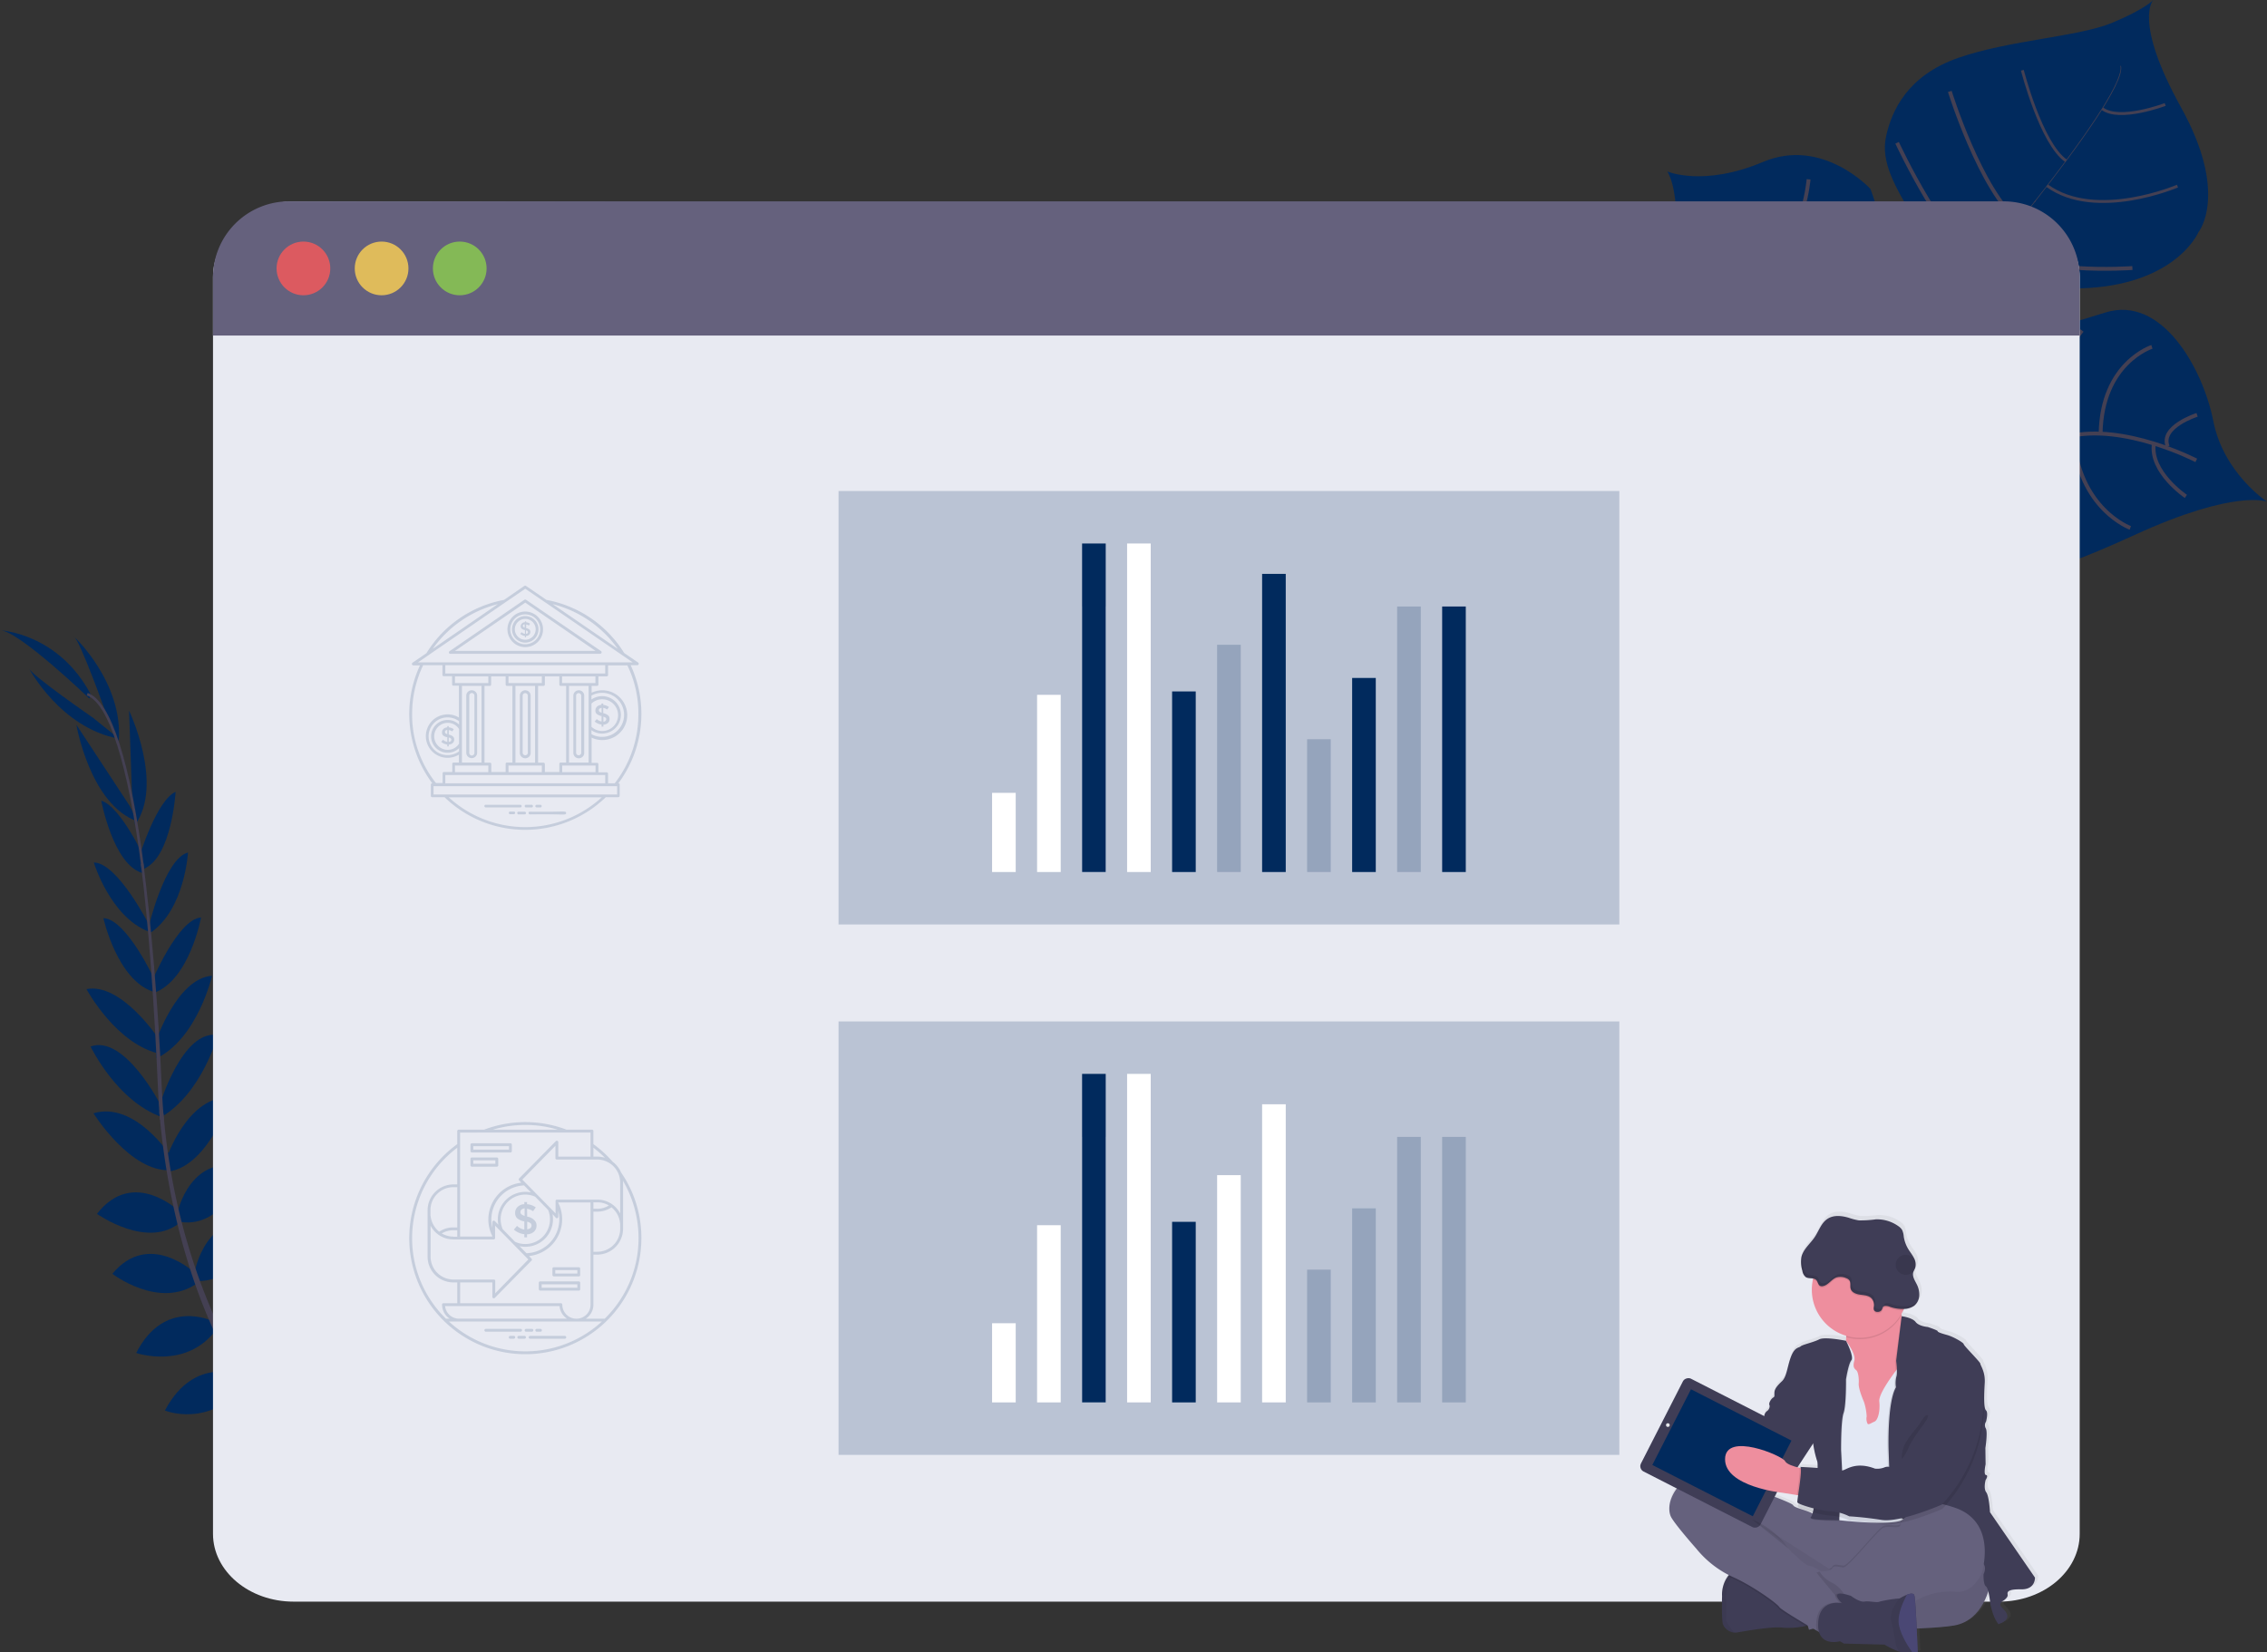 <svg xmlns="http://www.w3.org/2000/svg" xmlns:xlink="http://www.w3.org/1999/xlink" width="587.791" height="428.449" viewBox="0 0 587.791 428.449"><rect x="0" y="0" width="587.791" height="428.449" fill="#333333" stroke="none"/><defs><style>.a,.s{fill:#012a5d;}.b{fill:#444053;}.c,.d{fill:none;stroke:#444053;stroke-miterlimit:10;}.d{stroke-width:0.75px;}.e{fill:#e8eaf2;}.f{fill:#65617d;}.g{fill:#fa5959;}.g,.h,.i{opacity:0.8;}.g,.h,.i,.k,.m,.s,.v{isolation:isolate;}.h{fill:#fed253;}.i{fill:#8ccf4d;}.j{fill:url(#a);}.k{opacity:0.05;}.l{fill:#3f3d56;}.m,.r{opacity:0.1;}.n{fill:#ee8e9e;}.o{fill:#e3e8f4;}.p{fill:#e6e8ec;}.q{fill:#565387;}.s{opacity:0.2;}.t{fill:#fff;}.u{fill:#dfe3ef;}.v,.w{opacity:0.15;}</style><linearGradient id="a" x1="0.808" y1="-2.991" x2="0.808" y2="-1.991" gradientUnits="objectBoundingBox"><stop offset="0" stop-color="gray" stop-opacity="0.251"/><stop offset="0.54" stop-color="gray" stop-opacity="0.122"/><stop offset="1" stop-color="gray" stop-opacity="0.102"/></linearGradient></defs><g transform="translate(0.03 0.01)"><path class="a" d="M957.714,130.083s-8.207-3.336-34.315,8.622-29.368,10.454-36.131,8.622-10.524-2.269-17.783-12.27c0,0-5.108-27.7-10.055-31.993s-25.963,2.446-25.963,2.446-25.192,5.782-29.993-27.876c0,0,3.406-25.386-1.234-33.173,0,0,9.365,4.036,24.82-2.484s27.832,7.005,27.832,7.005,3.9,10.093,3.487,16.107,2.064,8.277,9.436,5.389c0,0,3.621-5.152-1.509-13.666s-8.789-14.857-7.356-21.474,5.545-15.778,18.769-20.364S908.9,9.506,917.525,5.918,928.232-.01,928.232-.01s-5.3,5.313,7.194,27.849,4.532,32.332,4.532,32.332-6.65,15.843-36,14.549c0,0-28.285,1.035-12.863,13.03,0,0,9.872-2.01,24.637-6.7S941.154,95.72,943.8,109.2,957.714,130.083,957.714,130.083Z" transform="translate(-369.953)"/><path class="b" d="M1001.138,31.678l.151-.038c1.137,4.311-11.5,21.555-22.309,35.312l-.129-.1C994.095,47.477,1002.01,34.986,1001.138,31.678Z" transform="translate(-451.394 -14.595)"/><path class="b" d="M952.912,96.46l.065.178C944.354,107.609,933.485,120.7,924.8,130.4c-.824.927-1.649,1.9-2.441,2.888l-.248-.2c.8-1,1.617-1.972,2.452-2.9C933.248,120.5,944.284,107.431,952.912,96.46Z" transform="translate(-425.229 -44.486)"/><path class="b" d="M905.337,163.95l.172.3c-15.81,19.739-16.856,50.389-16.893,50.653l-3.336-3.848C885.334,210.783,889.413,183.829,905.337,163.95Z" transform="translate(-408.246 -75.607)"/><path class="c" d="M951.416,166.176s-18.645-9.7-33.173-6.213S871,147.672,871,147.672s-13.887-5.642-16.7-12.076c0,0-9.533-10.071-10.077-15.293s-9.818-18.321-15.87-18.823" transform="translate(-381.993 -46.8)"/><path class="c" d="M1044.543,227.138s-9.387-6.326-8.3-13.7" transform="translate(-477.82 -98.429)"/><path class="c" d="M1012.346,233.49s-13.423-4.877-14.776-23.99" transform="translate(-460.026 -96.612)"/><path class="c" d="M976.7,238.17a30.059,30.059,0,0,1-8.573-29.25" transform="translate(-446.051 -96.345)"/><path class="c" d="M932.964,228.228s-8.552-17.917-.943-29.578" transform="translate(-428.346 -91.609)"/><path class="c" d="M1050.356,199.62s-9.7,3.082-7.625,8.191" transform="translate(-480.717 -92.056)"/><path class="c" d="M1024,166.91s-12.992,4.122-13.3,22.5" transform="translate(-466.081 -76.972)"/><path class="c" d="M992.342,159.04s-11.823,14.6-10.961,27.865" transform="translate(-452.541 -73.343)"/><path class="c" d="M954.5,169.66s-11.747,11.23-10.238,17.475" transform="translate(-435.384 -78.24)"/><path class="c" d="M939.436,160.917s-11.014,1.978-12.556-1.617" transform="translate(-427.429 -73.463)"/><path class="c" d="M923.62,137.62s5.566,7.372,7.005,5.723" transform="translate(-425.926 -63.466)"/><path class="c" d="M996.861,123.533s-27.768,2.015-34.051-6.353" transform="translate(-443.997 -54.04)"/><path class="c" d="M912.78,68.7s13.03,27.967,22.487,31.529" transform="translate(-420.927 -31.684)"/><path class="c" d="M938.14,43.98s8,25.726,17.917,33.755" transform="translate(-432.621 -20.285)"/><path class="d" d="M1018.762,89.452s-21.113,9.064-33.792-.1" transform="translate(-454.216 -41.207)"/><path class="d" d="M973.05,33.8s4.823,18.914,11.316,23.478" transform="translate(-448.719 -15.591)"/><path class="d" d="M1027.821,50.27s-11.855,4.489-16.3,1.078" transform="translate(-466.459 -23.186)"/><path class="c" d="M900.914,149.09s-.032,16.484-4.494,17.653" transform="translate(-413.383 -68.755)"/><path class="c" d="M836.68,182.181s17.82,1.52,26.038-7.641" transform="translate(-385.835 -80.491)"/><path class="c" d="M882.349,112.95s-4.311,16.7-16.209,21.221" transform="translate(-399.42 -52.09)"/><path class="c" d="M816.84,150.234s12.615,4.386,23.462-6.784" transform="translate(-376.686 -66.154)"/><path class="c" d="M862.567,86.28s-1.191,14.2-8.907,20.843" transform="translate(-393.665 -39.791)"/><path class="c" d="M817.73,113.031s10.47.07,12.933-3.341" transform="translate(-377.096 -50.586)"/><path class="a" d="M187.91,740.408s7.172-4.731,14.28-1.363c0,0-2.188,4.214-11.187,3.815Z" transform="translate(-86.665 -340.244)"/><path class="a" d="M185.912,743.08s-2.182,8.331,3.287,13.962c0,0,3.292-3.427.027-11.817Z" transform="translate(-85.546 -342.663)"/><path class="a" d="M169.68,723.828s.539-7.07,16.489-4.726c0,0,.075,4.559-5.529,6.72S172.477,726.161,169.68,723.828Z" transform="translate(-78.259 -331.387)"/><path class="a" d="M165.1,728.19s-6.747,2.156-.733,17.131c0,0,4.451-.992,5.238-6.946S168.024,730.356,165.1,728.19Z" transform="translate(-74.657 -335.797)"/><path class="a" d="M151.082,700.539s-.911-11.629,15.4-10.432c0,0,1.159,10.524-12.512,13.229Z" transform="translate(-69.679 -318.196)"/><path class="a" d="M131.1,676.681s2.231-13.175,18.532-9.247c0,0,.065,11.392-15.875,12.394Z" transform="translate(-60.468 -307.443)"/><path class="a" d="M116.48,651.721s3.772-12.868,19.895-8.994c0,0-3.842,11.542-18.823,11.365Z" transform="translate(-53.727 -296.052)"/><path class="a" d="M102.6,626.822s3.659-13.321,19.248-9.322c0,0-5.205,12.658-18.224,11.591Z" transform="translate(-47.326 -284.409)"/><path class="a" d="M93.65,600.769s2.813-16.29,17.352-12.685c0,0-4.225,14.819-16.279,15.056Z" transform="translate(-43.199 -270.95)"/><path class="a" d="M85.26,573.13s3.379-16.419,18.074-11.645c0,0-5.771,15.519-17.05,13.914Z" transform="translate(-39.33 -258.522)"/><path class="a" d="M80.07,543.86s5.356-16.425,16.732-15.977c0,0-5.48,17.346-15.783,19.27Z" transform="translate(-36.937 -243.425)"/><path class="a" d="M76.77,516.248s5.831-19.771,15.088-18.241c0,0-4.036,15.088-14.76,21.323Z" transform="translate(-35.415 -229.613)"/><path class="a" d="M74.89,486.66s5.469-16.473,14.609-17.12c0,0-3.724,16.209-14.4,21.409Z" transform="translate(-34.548 -216.525)"/><path class="a" d="M72.84,458.367S79.662,441.872,85.7,441.5c0,0-2.958,16.241-12.254,19.572Z" transform="translate(-33.603 -203.595)"/><path class="a" d="M71.43,429.649s4.192-17.912,10.238-19.4c0,0-.824,14.646-9.619,20.736Z" transform="translate(-32.953 -189.184)"/><path class="a" d="M67.23,397.462s4.408-14.275,9.29-16.452c0,0-.965,16.829-8.158,19.938Z" transform="translate(-31.016 -175.701)"/><path class="a" d="M62.959,367.14l-.889-25.17s9.118,19,1.563,29.611Z" transform="translate(-28.636 -157.698)"/><path class="a" d="M43.663,325.659s-6.574-18.381-8.153-19.4c0,0,12.9,11.925,11.634,27.267Z" transform="translate(-16.389 -141.231)"/><path class="a" d="M140.663,709.4s-11.564-1.514-11.219,14.83c0,0,10.454,1.7,13.865-11.812Z" transform="translate(-59.701 -327.115)"/><path class="a" d="M119.521,684.41s-13.364-.048-12.275,16.7c0,0,11.214,2,14.916-13.526Z" transform="translate(-49.439 -315.609)"/><path class="a" d="M99.215,661.129s-12.13-5.664-19.895,8.994c0,0,11.208,4.737,20.967-6.623Z" transform="translate(-36.591 -304.377)"/><path class="a" d="M85.227,634.584s-12.421-6.057-19.717,8.293c0,0,12.933,4.451,20.741-6.025Z" transform="translate(-30.223 -292.047)"/><path class="a" d="M75.545,608.418s-11.952-11.424-21.5.129c0,0,12.216,9.4,22.045,2.414Z" transform="translate(-24.938 -278.242)"/><path class="a" d="M68.125,578.81s-12.028-11.683-21.5.539c0,0,13.5,9.581,21.921,1.913Z" transform="translate(-21.516 -264.591)"/><path class="a" d="M65.115,546.615S55.852,532.066,44.94,535.3c0,0,9.613,15.444,20.073,14.754Z" transform="translate(-20.737 -246.632)"/><path class="a" d="M61.731,518.451s-9.349-18.37-18.171-15.18c0,0,6.73,14.118,18.408,18.268Z" transform="translate(-20.101 -231.908)"/><path class="a" d="M60.171,488.548s-9.6-14.463-18.591-12.7c0,0,7.846,14.663,19.523,16.877Z" transform="translate(-19.188 -219.367)"/><path class="a" d="M63.192,458.2S55.755,441.97,49.72,441.83c0,0,3.573,16.112,12.987,19.092Z" transform="translate(-22.941 -203.747)"/><path class="a" d="M59.595,431.5s-8.272-16.43-14.485-16.462c0,0,4.235,14.048,14.2,17.912Z" transform="translate(-20.816 -191.393)"/><path class="a" d="M60,400.422s-6.186-13.6-11.316-15.142c0,0,3.093,16.576,10.626,18.747Z" transform="translate(-22.462 -177.67)"/><path class="a" d="M50.543,369.784,36.71,348.73S40.25,369.5,52.547,373.8Z" transform="translate(-16.942 -160.816)"/><path class="a" d="M30.506,334.4S14.442,323.313,13.86,321.54c0,0,8.2,15.536,23.344,18.273Z" transform="translate(-6.405 -148.277)"/><path class="a" d="M23.141,320.993S4.7,303.264-.03,303.28c0,0,15.212.7,23.6,16.77Z" transform="translate(0 -139.857)"/><path class="b" d="M56.625,379.151l-.674.086c-3.465-27.132-8.519-43.163-14.231-45.146l.226-.641C48,335.552,53.058,351.357,56.625,379.151Z" transform="translate(-19.252 -153.769)"/><path class="b" d="M73.714,481.409l-1.013.086c-.216-2.533-.377-5.125-.49-7.706-.965-22.46-2.468-43.077-4.44-58.537l.587-.722c1.978,15.482,3.9,36.729,4.85,59.211C73.342,476.311,73.487,478.887,73.714,481.409Z" transform="translate(-31.265 -191.158)"/><path class="b" d="M155.536,659.788c-.178-.081-18.047-8.056-36.6-27.094a147.4,147.4,0,0,1-26.755-37.9c-8.573-17.449-13.8-38.9-15.552-59.75l1.078.5c3.939,46.8,25.241,78.788,42.182,96.188,18.37,18.86,36.039,26.766,36.217,26.841Z" transform="translate(-35.35 -246.729)"/><path class="e" d="M586.459,116.489V442.418c0,9.7-9.349,17.572-20.9,17.572H123.352c-11.543,0-20.892-7.884-20.892-17.572V116.489c0-9.7,9.349-19.609,20.892-19.609l442.189,1.078C577.083,97.952,586.459,106.779,586.459,116.489Z" transform="translate(-47.262 -44.679)"/><path class="f" d="M586.459,116.586v15.088h-484V116.586A19.706,19.706,0,0,1,122.166,96.88H566.731a19.712,19.712,0,0,1,19.728,19.7Z" transform="translate(-47.262 -44.679)"/><circle class="g" cx="6.962" cy="6.962" r="6.962" transform="translate(71.682 62.633)"/><circle class="h" cx="6.962" cy="6.962" r="6.962" transform="translate(91.949 62.633)"/><circle class="i" cx="6.962" cy="6.962" r="6.962" transform="translate(112.211 62.633)"/><path class="j" d="M898.848,677.423l-11.764-17.044s-.221-4.219-.991-5.205-.162-3.185-.162-3.185.825-1.207.108-1.315-.108-2.8-.108-2.8l-.059-4.279s.663-4.112.113-5.1a1.617,1.617,0,0,1,.054-1.751s.657-2.36,0-2.964-.5-4.279-.329-7.183-1.153-4.548-1.153-4.99-4.343-4.715-4.343-5.1-2.748-1.978-4.4-2.414-2.473-.765-2.419-.986-2.581-1.078-2.581-1.078-2.312-.162-3.19-1.315-3.567-1.482-3.643-1.493-.038-.156-.054-.232l-.049-.248a12.056,12.056,0,0,0,.571-1.078l.156-.334a4.689,4.689,0,0,0,2.694-.841,3.7,3.7,0,0,0,1.315-2.63,5.749,5.749,0,0,0-.641-2.921c-.485-.992-1.191-2.01-.948-3.082a13.839,13.839,0,0,1,.539-1.32,3.5,3.5,0,0,0-.393-2.6c-.42-.8-1-1.5-1.46-2.269a8.908,8.908,0,0,1-1.164-3.233,5,5,0,0,0-.426-1.746,3.32,3.32,0,0,0-.965-.975,9.618,9.618,0,0,0-5.927-1.789,29.123,29.123,0,0,1-4.478.269,15.729,15.729,0,0,1-2.608-.684c-1.843-.539-3.971-.771-5.577.286s-2.242,3.131-3.33,4.753c-.965,1.439-2.371,2.64-3.1,4.16v-.086a5.177,5.177,0,0,0-.41,1.11,7.923,7.923,0,0,0,.242,3.632,2.555,2.555,0,0,0,.889,1.617,5.249,5.249,0,0,0,1.924.377,1.749,1.749,0,0,1-.075.313,12.545,12.545,0,0,0,8.714,14.641v.334a7.548,7.548,0,0,1-.059.943h0s-5.523-1.137-7.005-.366-4.4,1.369-4.85,1.811-1.541.108-2.533,2.694-1.078,5.211-2.36,6.418-1.924,2.026-1.978,2.9.162,1.078-.334,1.369-1.207,1.428-.986,1.864a1.568,1.568,0,0,1-.6,1.649,1.815,1.815,0,0,0-.771,1.617s-.329,1.207-1.078,1.482-1.266,2.08-1.266,2.08l-2.49,2.867-4.941-5.464a2.09,2.09,0,0,0-2.942-.151l-2.425,2.156a4.806,4.806,0,0,0-2.425,1.444,6.365,6.365,0,0,0-1.261,1.87l-1.326,1.2a3.374,3.374,0,0,0-.339,3.729l3.163,3.5v.032a5.589,5.589,0,0,0-3,1.3c-4.726,4.165-4.785,8.008-4.068,9.759s6.7,8.5,6.7,8.5a26.833,26.833,0,0,0,8.5,6.93h0l-.038.038c-.1.108-.2.221-.3.345l-.081.1a1.277,1.277,0,0,1-.075.108l-.086.129-.07.108-.1.162-.059.1-.113.216a.591.591,0,0,0-.038.07c-.011.027-.092.194-.135.3a.92.92,0,0,0-.043.113c-.032.07-.059.145-.086.216l-.048.145a.8.8,0,0,1-.07.21l-.048.156-.065.242a.5.5,0,0,1-.043.146c-.016.049-.059.259-.086.393a1.372,1.372,0,0,1-.027.156l-.049.286a.524.524,0,0,1-.027.2l-.032.269v1.256c-.113,6.418.264,7.35.264,7.35a3.556,3.556,0,0,0,2.915,2.188,3.787,3.787,0,0,0,.943-.049c2.856-.5,9.56-1.649,11.925-1.207a20.5,20.5,0,0,0,5.927-.48l.5-.1.345,1.078,1.078-.3.927.539c.242.146.442.259.582.334,1.078,3.68,5.486,2.425,5.486,2.425l1.045.6,10.6.275a21.483,21.483,0,0,0,3.772,1.8,3.464,3.464,0,0,0,.539.119,24.74,24.74,0,0,0,2.958.054c.814,0,1.439-.054,1.439-.054s-.108-2.883-.259-6.105a86.371,86.371,0,0,0,9.824-.8c5.664-1,8.029-6.148,8.9-8.9a25.578,25.578,0,0,1,.539,3.416,25.393,25.393,0,0,0,.878,2.964,9.98,9.98,0,0,0,1.213,2.193c4.176-1.428,1.649-3.567.771-4.5s.6-1.7.6-1.7,1.153-.771,1.045-1.482-.167-1.482,3.573-1.423S898.848,677.423,898.848,677.423ZM840.807,642.4a25.713,25.713,0,0,0,1.04,4.58,5.844,5.844,0,0,1,.124,1.811c-2.215-.178-4.521-.275-4.521-.275a.536.536,0,0,1,.119.286l-.345-.081-.506-.124,4.079-6.2Zm-8.083,12.863,3.837.6.318.054a13.6,13.6,0,0,0-.2,1.811c0,.054.092.124.21.2a4.859,4.859,0,0,0-.07.905c.059.3,1.854.959,3.907,1.5-.027.113-.054.216-.086.313h0c-1.816-.954-4.672-1.4-5-2.107s-10.061-4.1-10.061-4.1-.356-.189-.97-.485l2.565.485.7-.07a38.064,38.064,0,0,0,4.85.889Z" transform="translate(-370.4 -268.875)"/><path class="f" d="M898.214,744.953s-1.525,9.209-9.263,10.567S855.4,756.6,855.4,756.6s-14.76-2.155-20.1-14.6-8.767-17.427-4.192-17.648,29.25,8.336,30.667,8.444S899.578,713.849,898.214,744.953Z" transform="translate(-382.279 -334.023)"/><path class="k" d="M898.214,744.953s-1.525,9.209-9.263,10.567S855.4,756.6,855.4,756.6s-14.76-2.155-20.1-14.6-8.767-17.427-4.192-17.648,29.25,8.336,30.667,8.444S899.578,713.849,898.214,744.953Z" transform="translate(-382.279 -334.023)"/><path class="l" d="M828.75,769.666a3.529,3.529,0,0,0,2.888,2.155,3.729,3.729,0,0,0,.932-.048c2.834-.49,9.479-1.617,11.823-1.2a20.283,20.283,0,0,0,5.868-.48c1.234-.232,2.155-.447,2.155-.447s-2.182-7.248-2.452-7.463-9.807-5.928-9.807-5.928l-7.544-.539h0a4,4,0,0,0-2.56,1.5,8.033,8.033,0,0,0-1.525,5.141C828.378,768.739,828.75,769.666,828.75,769.666Z" transform="translate(-382.06 -348.492)"/><path class="k" d="M828.745,769.652a3.529,3.529,0,0,0,2.888,2.156,30.384,30.384,0,0,1-2.048-2.991l.038-5.281a9.311,9.311,0,0,1,2.964-7.846h0s-3.977.269-4.085,6.644S828.745,769.652,828.745,769.652Z" transform="translate(-382.054 -348.478)"/><path class="m" d="M885.959,746.022l7.005-5.5,11.057-10.9s-1.191-.059-3-.135c-.447.286-1.7,1.186-1.751,2.274-.054,1.331-2.985.092-4.51.857s-8.988,10.314-10.3,10.238-2.344-.663-2.888.264l-.038.059Z" transform="translate(-406.521 -336.397)"/><path class="m" d="M831.31,757.267l.765.35c5.335,2.285,11.925,7.081,12.394,7.954.3.539,4.122,2.845,7.07,4.586,1.234-.232,2.155-.447,2.155-.447s-2.182-7.248-2.452-7.463-9.807-5.928-9.807-5.928l-7.544-.539h0A4,4,0,0,0,831.31,757.267Z" transform="translate(-383.358 -348.52)"/><path class="f" d="M803.519,720.1c.711,1.741,6.65,8.444,6.65,8.444a26.247,26.247,0,0,0,9.1,7.188c5.324,2.29,11.93,7.081,12.421,7.954.313.539,4.57,3.12,7.544,4.882l.674.393,1.487.862.787.453,3.637-2.937c1.794-1.455,3.578-2.921,3.605-3,.054-.162.765-2.015.6-2.123-.081-.059-.458-.808-1.148-1.687a7.648,7.648,0,0,0-2.775-2.29,7.906,7.906,0,0,1-3.594-3.772s-.237-.172-.6-.4a7.217,7.217,0,0,0-2.452-1.078c-1.2-.151-3.427-2.6-3.427-2.6a6.708,6.708,0,0,1-2.129-2.231c-.571-1.2-9.021-7.005-9.8-7.544l20.477,13.154,4.9,3.147,7.005-5.5,11.063-10.891s-1.487-.076-3.654-.167c-5.389-.232-14.916-.6-16.123-.323a9.259,9.259,0,0,1-3,.194,10.522,10.522,0,0,1-4.521-.83c-1.827-.954-4.629-1.39-4.958-2.1s-9.969-4.079-9.969-4.079-13.127-6.973-17.815-2.834S802.813,718.357,803.519,720.1Z" transform="translate(-370.387 -326.983)"/><path class="n" d="M882.38,641.5l1.687,5.61,2.155,12.636,8.008.539,2.317-3.842,2.312-3.837s1.444-5.108,2.479-10.044c.916-4.376,1.514-8.622.539-9.075-.884-.409-1.466-1.881-1.843-3.465-.049-.194-.092-.393-.129-.593a30.511,30.511,0,0,1-.539-4.063s-16.78-.868-14.436,6.051a10.948,10.948,0,0,1,.63,3.675,8.66,8.66,0,0,1-.054.938A7.848,7.848,0,0,1,882.38,641.5Z" transform="translate(-406.909 -288.367)"/><path class="o" d="M875.89,649.756l.6,9.532,1.363,8.115,1.525,3.772,1.363,20.568s13.132,1.52,16.328-.027a1.423,1.423,0,0,0,.577-.453c3.837-5.841,2.6-22.692,2.6-22.692l1.471-10.89-.981-5.658-2.371-.248-1.827-.2s-.41.507-1,1.293c-1.617,2.155-4.586,6.326-4.386,8.083.269,2.4-.329,4.85-1.255,5.232s-1.687,1.035-1.854.377a2.97,2.97,0,0,1-.162-1.741,14.527,14.527,0,0,0-.706-3.772s-1.471-3.319-1.363-4.737-.162-3.05-.6-3.433-1.035-.765-.539-2.506-2.155-5.135-2.155-5.135Z" transform="translate(-403.916 -297.546)"/><path class="m" d="M908.071,668.315l.539,16.29,3.147,1.74a1.372,1.372,0,0,0,.577-.447c3.858-5.831,2.592-22.7,2.592-22.7l1.471-10.9-.981-5.653-2.366-.253c.916-4.37,1.514-8.622.539-9.075-.884-.41-1.466-1.881-1.843-3.46h0l-1.7,11.521s.14,1.04.189,2.112a5.92,5.92,0,0,1-.135,2.026,6.76,6.76,0,0,0-.108,2.727c-.986,1.73-1.477,4.936-1.714,8.029C907.947,664.4,908.071,668.315,908.071,668.315Z" transform="translate(-418.745 -292.298)"/><path class="l" d="M912.054,633.37s2.748.345,3.616,1.487,3.163,1.309,3.163,1.309,2.614.868,2.56,1.078.76.539,2.4.981,4.354,2.015,4.354,2.4,4.311,4.629,4.311,5.065,1.309,2.069,1.142,4.958-.323,6.536.329,7.135,0,2.942,0,2.942a1.616,1.616,0,0,0-.054,1.74c.539.981-.108,5.065-.108,5.065l.054,4.252s-.6,2.694.108,2.775-.108,1.309-.108,1.309-.6,2.156.162,3.158.981,5.178.981,5.178l11.656,16.942s.167,3.1-3.54,3.05-3.648.706-3.54,1.417-1.035,1.466-1.035,1.466-1.471.765-.6,1.692,3.379,3.05-.765,4.467a10,10,0,0,1-1.2-2.156,24.539,24.539,0,0,1-.873-2.937s-.383-4.144-1.142-4.688-.636-3.174-.636-3.174,1.078-2.123-.436-3-23.645-13.127-23.645-13.127l-.539-16.29s-.377-12.038,1.908-16.069a6.864,6.864,0,0,1,.108-2.727c.377-.981-.054-4.138-.054-4.138Z" transform="translate(-419.021 -292.073)"/><path class="m" d="M871.452,645s-5.475-1.126-6.946-.366-4.359,1.363-4.8,1.8-1.525.108-2.506,2.694-1.078,5.179-2.344,6.375-1.9,2.015-1.956,2.888.162,1.078-.329,1.363-1.2,1.412-.981,1.848,11.316,10.023,11.316,10.023a25.542,25.542,0,0,0,1.035,4.575c.5.921-.539,13.676-1.617,14.549s7.356.787,7.356.787.383-8.363.711-8.794-.221-9.371-.221-9.371-.054-7.625.652-9.646.63-8.713.63-8.713.625-4.02,1.385-4.958S871.452,645,871.452,645Z" transform="translate(-392.693 -297.146)"/><path class="l" d="M871.152,644.659s-5.48-1.132-6.951-.366-4.354,1.363-4.791,1.8-1.525.108-2.506,2.667-1.078,5.173-2.344,6.375-1.908,2.015-1.961,2.883.167,1.078-.323,1.363-1.2,1.417-.981,1.854,11.343,10.012,11.343,10.012a25.639,25.639,0,0,0,1.035,4.575c.5.927-.539,13.671-1.617,14.549s7.323.814,7.323.814.383-8.363.706-8.8-.216-9.371-.216-9.371-.054-7.625.652-9.64.63-8.714.63-8.714.625-4.02,1.385-4.958S871.152,644.659,871.152,644.659Z" transform="translate(-392.555 -296.987)"/><path class="m" d="M886.918,631.432a10.947,10.947,0,0,1,.63,3.675,12.492,12.492,0,0,0,14.339-5.664,30.5,30.5,0,0,1-.539-4.063S884.574,624.513,886.918,631.432Z" transform="translate(-408.897 -288.372)"/><path class="n" d="M871.75,609.986a12.459,12.459,0,1,0,.269-2.592A12.458,12.458,0,0,0,871.75,609.986Z" transform="translate(-402.007 -275.537)"/><path class="l" d="M847.552,674.24l-2.969.927a1.552,1.552,0,0,1-.6,1.617,1.827,1.827,0,0,0-.76,1.617s-.329,1.2-1.078,1.471-1.256,2.075-1.256,2.075l-2.506,2.883s-.927.765-.76,1.148-.981.49-.981.49l.6,9.7,5.173.981,3.233-.329,2.614-.981,2.285-1.358,1.04-2.694,4.575-6.973Z" transform="translate(-385.816 -310.919)"/><path class="n" d="M826.553,693.312s-6.644-9.586-11.6-4.413,2.015,13.563,3.648,13.294,9.425-.722,9.425-.722Z" transform="translate(-375.007 -316.972)"/><rect class="l" width="27.008" height="34.784" rx="1.54" transform="matrix(0.455, -0.891, 0.891, 0.455, 424.737, 380.864)"/><rect class="a" width="22.034" height="29.239" transform="matrix(0.455, -0.891, 0.891, 0.455, 428.383, 379.877)"/><circle class="p" cx="0.48" cy="0.48" r="0.48" transform="translate(431.936 369.049)"/><circle class="p" cx="0.792" cy="0.792" r="0.792" transform="translate(459.812 383.178)"/><path class="n" d="M830,699.254c-.054,7.194,14.813,8.714,14.813,8.714l3.772.6,1.7.269.711-7.005s-.781-.113-1.757-.339c-1.439-.339-3.3-.916-3.691-1.73C844.921,698.391,830.054,692.065,830,699.254Z" transform="translate(-382.754 -320.898)"/><path class="m" d="M872.25,607.427a1.454,1.454,0,0,1,.911.41c.426.447.447,1.234.992,1.509a1.08,1.08,0,0,0,.652.075c1.45-.2,2.285-1.838,3.675-2.29a3.772,3.772,0,0,1,2.441.21,1.8,1.8,0,0,1,.8.539c.469.6.14,1.493.356,2.22.3,1.013,1.509,1.412,2.554,1.547s2.226.2,2.921.992a2.66,2.66,0,0,1,.539,2.112,1.641,1.641,0,0,0,0,.776c.291.819,1.7.7,2.075.054.269-.469.183-.862.819-.992a2.724,2.724,0,0,1,1.336.232,9.739,9.739,0,0,0,3.449.539,12.475,12.475,0,1,0-23.495-7.9Z" transform="translate(-402.237 -275.571)"/><path class="l" d="M885.439,609.446a1.666,1.666,0,0,1,0-.781,2.656,2.656,0,0,0-.539-2.107c-.7-.792-1.875-.868-2.921-1s-2.252-.539-2.554-1.547c-.216-.727.113-1.617-.356-2.215a1.72,1.72,0,0,0-.8-.539,3.682,3.682,0,0,0-2.441-.21c-1.39.447-2.226,2.085-3.675,2.29a1.17,1.17,0,0,1-.652-.075c-.539-.275-.571-1.078-.992-1.514-.657-.7-1.913-.248-2.727-.765a2.52,2.52,0,0,1-.878-1.617,7.9,7.9,0,0,1-.242-3.61c.474-2.026,2.285-3.416,3.443-5.146,1.078-1.617,1.681-3.653,3.3-4.72s3.7-.825,5.523-.286a16.169,16.169,0,0,0,2.587.679,28.537,28.537,0,0,0,4.435-.269,9.54,9.54,0,0,1,5.857,1.778,3.267,3.267,0,0,1,.954.97,4.95,4.95,0,0,1,.426,1.73,8.854,8.854,0,0,0,1.148,3.19c.458.765,1.035,1.46,1.45,2.252a3.488,3.488,0,0,1,.388,2.581c-.14.447-.415.851-.539,1.309-.243,1.078.458,2.08.938,3.061a5.829,5.829,0,0,1,.636,2.9,3.659,3.659,0,0,1-1.309,2.614,4.675,4.675,0,0,1-2.759.835,9.755,9.755,0,0,1-3.519-.539,2.782,2.782,0,0,0-1.331-.232c-.636.135-.539.539-.824.992C887.142,610.147,885.73,610.26,885.439,609.446Z" transform="translate(-399.61 -269.835)"/><path class="m" d="M884.92,746.6l7.005-5.5,11.063-10.891s-1.487-.075-3.654-.167a2.414,2.414,0,0,0-.771,1.487c-.054,1.331-2.985.092-4.51.857s-8.988,10.314-10.3,10.238-2.344-.663-2.888.264l-.038.059a1.559,1.559,0,0,1-.83.5Z" transform="translate(-405.811 -336.65)"/><path class="f" d="M862.85,742.979l3.519,11.268.539,1.773,1.681-.464,3.707-1.018,16.511-4.532a14.354,14.354,0,0,0,5.928-1.617,18.009,18.009,0,0,1,10.238-2.236c2.155.2,4.607-.738,6.623-4.456,0,0,4.575-13.509-6.973-17.378s-12.1,2.058-12.1,2.058l-.156.1c-.447.286-1.7,1.186-1.751,2.274-.054,1.331-2.985.092-4.51.857s-8.988,10.314-10.3,10.238-2.344-.663-2.888.264l-.038.059c-.4.539-1.617.684-2.42.711H869.7l-.1.032-.841.248Z" transform="translate(-397.903 -333.407)"/><path class="m" d="M864.54,713.375l1.7.269.711-7.005s-.781-.113-1.757-.339C865.456,707.259,864.874,711.047,864.54,713.375Z" transform="translate(-398.682 -325.703)"/><path class="m" d="M909.309,658.393s5.065-1.471,3.81,12.933A40.129,40.129,0,0,1,902.5,694.8s-10.777,4.737-15.627,3.977-8.39-.927-8.39-.927a12.293,12.293,0,0,0-4.9-1.309c-2.694-.108-8.444-1.794-8.552-2.344s1.417-8.552.76-9.161c0,0,7.63.313,8.39.868s1.854.156,2.694,0,3.319-2.339,8.277-.431a5.06,5.06,0,0,0,2.344-.269,2.347,2.347,0,0,1,1.7-.113,4.749,4.749,0,0,0,1.185-.6c.162-.215,1.471,0,1.471,0a.576.576,0,0,0,.814-.383,3.6,3.6,0,0,1,.765-1.2s1.471-8.282,4.246-11.386a1.763,1.763,0,0,0,.6-1.579C898.031,669.046,902.768,656.625,909.309,658.393Z" transform="translate(-398.903 -303.532)"/><path class="l" d="M909.059,656.306s5.065-1.471,3.81,12.933a40.13,40.13,0,0,1-10.621,23.478s-10.777,4.737-15.627,3.977-8.39-.927-8.39-.927a12.265,12.265,0,0,0-4.9-1.309c-2.694-.108-8.444-1.794-8.552-2.344s1.417-8.552.765-9.161c0,0,7.625.313,8.385.868s1.854.156,2.694,0,3.319-2.339,8.277-.431a5.01,5.01,0,0,0,2.344-.275,2.361,2.361,0,0,1,1.7-.108,4.749,4.749,0,0,0,1.186-.6c.162-.216,1.471,0,1.471,0a.577.577,0,0,0,.814-.383,3.6,3.6,0,0,1,.765-1.2s1.471-8.282,4.246-11.386a1.773,1.773,0,0,0,.6-1.579C897.781,666.981,902.523,654.56,909.059,656.306Z" transform="translate(-398.788 -302.572)"/><path class="m" d="M873.94,756.528l7.2,8.708.043-.049c.054-.167.76-2.021.6-2.128s-1.417-2.834-3.923-3.977a7.394,7.394,0,0,1-3.077-2.8Z" transform="translate(-403.016 -348.75)"/><path class="m" d="M874,776.469l.787.453,3.637-2.937c1.794-1.455,3.578-2.921,3.605-3,.054-.162.765-2.015.6-2.123-.081-.059-.458-.808-1.148-1.687-4.85-1.363-1.768,2.021-1.358,2.155,0,0-5.927-1.363-6.262,5.1A7.667,7.667,0,0,0,874,776.469Z" transform="translate(-402.97 -353.625)"/><path class="l" d="M880.441,779.212l1.035.6,10.513.269a21.3,21.3,0,0,0,3.724,1.794,3.226,3.226,0,0,0,.539.113,23.236,23.236,0,0,0,2.931.054c.8,0,1.428-.054,1.428-.054s-.5-13.256-.873-14.652c-.183-.668-1.078-.539-1.929-.189a12.866,12.866,0,0,0-1.886.954,33.166,33.166,0,0,0-5.173.819c-.706.388-2.727-.221-3.977,0s-3.486-1.477-3.486-1.477c-6.1-2.015-2.694,1.746-2.236,1.908,0,0-5.928-1.363-6.262,5.1S880.441,779.212,880.441,779.212Z" transform="translate(-403.402 -353.625)"/><path class="q" d="M913.488,774.094c.119,2.748,2.258,6.154,3.535,7.954.8,0,1.428-.054,1.428-.054s-.5-13.256-.873-14.652c-.183-.668-1.078-.539-1.929-.189C914.593,769.131,913.429,771.885,913.488,774.094Z" transform="translate(-421.253 -353.632)"/><path class="m" d="M913.488,774.094c.119,2.748,2.258,6.154,3.535,7.954.8,0,1.428-.054,1.428-.054s-.5-13.256-.873-14.652c-.183-.668-1.078-.539-1.929-.189C914.593,769.131,913.429,771.885,913.488,774.094Z" transform="translate(-421.253 -353.632)"/><path class="k" d="M910.008,774.461c.722,2.651.717,5.62,1.87,7.42a3.227,3.227,0,0,0,.539.113,23.247,23.247,0,0,0,2.931.054c.8,0,1.428-.054,1.428-.054s-.5-13.256-.873-14.652c-.183-.668-1.078-.539-1.929-.189a12.866,12.866,0,0,0-1.886.954S909.081,771.066,910.008,774.461Z" transform="translate(-419.567 -353.632)"/><path class="m" d="M842.85,731.08A21.747,21.747,0,0,1,852.5,738.8Z" transform="translate(-388.68 -337.13)"/><g class="r" transform="translate(466.949 324.867)"><path d="M921.416,609.78l-.032.119a2.588,2.588,0,1,1,.032-.119Z" transform="translate(-891.759 -606.062)"/><path d="M866.675,603.958a5.061,5.061,0,0,1,.4-1.078,1.45,1.45,0,0,1-.075.28,7.783,7.783,0,0,0,.242,3.616,2.5,2.5,0,0,0,.878,1.617c.808.539,2.064.07,2.727.771.42.442.442,1.234.992,1.509a1.123,1.123,0,0,0,.652.075c1.444-.2,2.285-1.843,3.675-2.29a3.664,3.664,0,0,1,2.436.21,1.852,1.852,0,0,1,.808.539c.463.6.14,1.487.356,2.22.3,1.008,1.5,1.412,2.549,1.541a4.477,4.477,0,0,1,2.926,1,2.694,2.694,0,0,1,.539,2.107,1.612,1.612,0,0,0,0,.781c.286.819,1.7.7,2.069.049.269-.469.189-.857.824-.986a2.643,2.643,0,0,1,1.331.232,9.9,9.9,0,0,0,3.519.539,4.73,4.73,0,0,0,2.764-.841,3.133,3.133,0,0,0,.846-1.029,3.467,3.467,0,0,1-1.175,1.848,4.682,4.682,0,0,1-2.759.835,9.757,9.757,0,0,1-3.519-.539,2.79,2.79,0,0,0-1.336-.232c-.636.135-.539.539-.824.991-.366.647-1.778.765-2.069-.048a1.741,1.741,0,0,1,0-.781,2.634,2.634,0,0,0-.539-2.107c-.7-.792-1.875-.868-2.921-1s-2.252-.539-2.554-1.547c-.216-.727.113-1.617-.356-2.215a1.745,1.745,0,0,0-.8-.539,3.683,3.683,0,0,0-2.441-.21c-1.39.447-2.231,2.085-3.675,2.29a1.17,1.17,0,0,1-.652-.075c-.539-.275-.571-1.078-.992-1.514-.663-.7-1.913-.248-2.727-.765a2.5,2.5,0,0,1-.878-1.617A7.831,7.831,0,0,1,866.675,603.958Z" transform="translate(-866.565 -602.88)"/></g><path class="m" d="M919.438,683.556c-1,1.347-2.156,2.592-3.023,4.02a7.633,7.633,0,0,0-1.326,4.753A12.418,12.418,0,0,0,917,688.923a47.948,47.948,0,0,1,3.664-5.513c.232-.35,1.735-2.371.975-2.463C921.011,680.867,919.777,683.1,919.438,683.556Z" transform="translate(-421.986 -314.011)"/><rect class="s" width="202.447" height="112.397" transform="translate(217.387 127.319)"/><rect class="s" width="202.447" height="112.397" transform="translate(217.387 264.859)"/><rect class="t" width="6.127" height="20.531" transform="translate(257.198 205.584)"/><rect class="t" width="6.127" height="45.949" transform="translate(268.865 180.166)"/><rect class="u" width="6.127" height="68.851" transform="translate(280.536 157.264)"/><rect class="t" width="6.127" height="85.189" transform="translate(292.208 140.925)"/><rect class="a" width="6.127" height="85.189" transform="translate(280.536 140.925)"/><rect class="a" width="6.127" height="46.828" transform="translate(303.875 179.287)"/><rect class="s" width="6.127" height="58.93" transform="translate(315.547 167.184)"/><rect class="a" width="6.127" height="77.311" transform="translate(327.213 148.803)"/><rect class="s" width="6.127" height="34.428" transform="translate(338.885 191.686)"/><rect class="a" width="6.127" height="50.325" transform="translate(350.557 175.79)"/><rect class="s" width="6.127" height="68.851" transform="translate(362.223 157.264)"/><rect class="a" width="6.127" height="68.851" transform="translate(373.895 157.264)"/><rect class="t" width="6.127" height="20.531" transform="translate(257.198 343.119)"/><rect class="t" width="6.127" height="45.949" transform="translate(268.865 317.701)"/><rect class="u" width="6.127" height="68.851" transform="translate(280.536 294.799)"/><rect class="t" width="6.127" height="85.189" transform="translate(292.208 278.46)"/><rect class="a" width="6.127" height="85.189" transform="translate(280.536 278.46)"/><rect class="a" width="6.127" height="46.828" transform="translate(303.875 316.822)"/><rect class="t" width="6.127" height="58.93" transform="translate(315.547 304.719)"/><rect class="t" width="6.127" height="77.311" transform="translate(327.213 286.338)"/><rect class="s" width="6.127" height="34.428" transform="translate(338.885 329.221)"/><rect class="s" width="6.127" height="50.325" transform="translate(350.557 313.325)"/><rect class="s" width="6.127" height="68.851" transform="translate(362.223 294.799)"/><rect class="s" width="6.127" height="68.851" transform="translate(373.895 294.799)"/><g class="v" transform="translate(106.081 151.86)"><g transform="translate(19.477 56.808)"><path class="a" d="M233.382,387.947h9a.352.352,0,0,0,0-.7h-9a.35.35,0,0,0-.352.352A.378.378,0,0,0,233.382,387.947Z" transform="translate(-233.03 -387.243)"/></g><g transform="translate(29.92 56.808)"><path class="a" d="M252.76,387.947h1.486a.352.352,0,0,0,0-.7H252.76a.351.351,0,0,0-.352.352A.379.379,0,0,0,252.76,387.947Z" transform="translate(-252.408 -387.243)"/></g><g transform="translate(32.692 56.808)"><path class="a" d="M257.91,387.947h.977a.352.352,0,0,0,0-.7h-.977a.35.35,0,0,0-.352.352C257.518,387.752,257.714,387.947,257.91,387.947Z" transform="translate(-257.553 -387.243)"/></g><g transform="translate(30.936 58.562)"><path class="a" d="M254.295,390.895a.351.351,0,0,0,.352.352c8.682-.156,9.387.352,9.387-.352s-.665-.234-9.387-.352C254.452,390.5,254.295,390.66,254.295,390.895Z" transform="translate(-254.295 -390.497)"/></g><g transform="translate(28.003 58.602)"><path class="a" d="M248.852,390.929a.35.35,0,0,0,.352.352h1.526a.352.352,0,1,0,0-.7h-1.486A.323.323,0,0,0,248.852,390.929Z" transform="translate(-248.852 -390.571)"/></g><g transform="translate(25.774 58.568)"><path class="a" d="M246.045,390.509h-.978a.352.352,0,0,0,0,.7h.978a.351.351,0,0,0,.352-.352C246.436,390.666,246.241,390.509,246.045,390.509Z" transform="translate(-244.715 -390.509)"/></g><g transform="translate(48.067 30.565)"><path class="a" d="M288.354,344.526v-.509a1.772,1.772,0,0,0,1.173-.43,1.279,1.279,0,0,0,.431-1.017,1.19,1.19,0,0,0-.391-.978,3.2,3.2,0,0,0-1.212-.547h-.039v-1.369a2.116,2.116,0,0,1,1.017.43l.469-.664a3.141,3.141,0,0,0-1.486-.548v-.352h-.469v.352a1.747,1.747,0,0,0-1.134.431,1.42,1.42,0,0,0-.431,1.017,1.11,1.11,0,0,0,.391.939,2.953,2.953,0,0,0,1.212.508V343.2a2.533,2.533,0,0,1-1.252-.626l-.548.626a3.126,3.126,0,0,0,1.8.782v.547Zm0-2.581a2.072,2.072,0,0,1,.587.274.5.5,0,0,1,.156.391.628.628,0,0,1-.2.43.774.774,0,0,1-.547.2Zm-1.017-1.291a.6.6,0,0,1-.156-.391.482.482,0,0,1,.2-.391,1,1,0,0,1,.509-.2v1.252A2.267,2.267,0,0,1,287.337,340.654Z" transform="translate(-286.085 -338.542)"/></g><g transform="translate(8.292 36.432)"><path class="a" d="M214.228,351.619h0v-1.174a1.983,1.983,0,0,1,.9.352l.391-.586a2.728,2.728,0,0,0-1.291-.469v-.313h-.391v.313a1.578,1.578,0,0,0-.978.391,1.2,1.2,0,0,0-.391.9,1.06,1.06,0,0,0,.313.821,2.053,2.053,0,0,0,1.056.431V353.5a2.232,2.232,0,0,1-1.095-.547l-.469.547a3,3,0,0,0,1.564.7v.469h.391V354.2a1.6,1.6,0,0,0,1.017-.391,1.132,1.132,0,0,0,.391-.9.96.96,0,0,0-.352-.821A2.219,2.219,0,0,0,214.228,351.619Zm-.391-.117a1.266,1.266,0,0,1-.469-.235.477.477,0,0,1-.117-.352.381.381,0,0,1,.157-.352.819.819,0,0,1,.43-.156Zm.861,1.838a.84.84,0,0,1-.469.156v-1.134a1.551,1.551,0,0,1,.508.234.494.494,0,0,1,.157.352C214.853,353.144,214.814,353.262,214.7,353.34Z" transform="translate(-212.272 -349.429)"/></g><path class="a" d="M251.132,333.076h-.039a30.072,30.072,0,0,0,3.207-30.624h1.721a.376.376,0,0,0,.352-.274.39.39,0,0,0-.157-.43l-3.6-2.464a30.142,30.142,0,0,0-20.142-13.767l-5.319-3.637a.425.425,0,0,0-.431,0l-5.28,3.637a30.029,30.029,0,0,0-20.1,13.806l-3.6,2.464a.435.435,0,0,0-.157.431.376.376,0,0,0,.352.274h1.721a30,30,0,0,0,3.207,30.584h-.039a.35.35,0,0,0-.352.352v2.894a.35.35,0,0,0,.352.352h3.207a30.05,30.05,0,0,0,41.809,0h3.246a.351.351,0,0,0,.352-.352v-2.894A.3.3,0,0,0,251.132,333.076Zm5.162-17.991a29.109,29.109,0,0,1-6.14,17.991h-1.721v-2.5a.35.35,0,0,0-.352-.352H245.93v-2.112a.35.35,0,0,0-.352-.352H244.17v-6.532a6.141,6.141,0,0,0,2.777.626,6.453,6.453,0,1,0,0-12.907,6.7,6.7,0,0,0-2.777.626v-1.76h1.408a.35.35,0,0,0,.352-.352v-2.112h2.151a.35.35,0,0,0,.352-.352v-2.5h5.006A28.419,28.419,0,0,1,256.294,315.085Zm-50.061-12.633H247.69V304.6H206.233Zm38.954,27.73h-8.643v-1.721h8.643Zm-13.141,0V328.07a.351.351,0,0,0-.352-.352h-1.408V307.81h1.408a.35.35,0,0,0,.352-.352v-2.112H235.8v2.112a.35.35,0,0,0,.352.352h1.408v19.869h-1.408a.35.35,0,0,0-.352.352v2.112h-3.755Zm-13.884,0V328.07a.351.351,0,0,0-.352-.352H216.4V307.81h1.369a.351.351,0,0,0,.352-.352v-2.112h3.754v2.112a.351.351,0,0,0,.352.352h1.408v19.869h-1.408a.351.351,0,0,0-.352.352v2.112h-3.715Zm11.342-2.464h-5.084V307.81H229.5Zm-6.883-20.65v-1.721h8.643v1.721Zm0,21.394h8.643v1.721H222.62Zm21.511-16.074a4,4,0,0,1,2.777-1.095,4.107,4.107,0,1,1-2.777,7.118Zm0,6.923a4.671,4.671,0,0,0,2.777.861,4.85,4.85,0,1,0,0-9.7,4.954,4.954,0,0,0-2.777.861v-1.017a5.71,5.71,0,1,1,0,10.012Zm-.743-7.118h0v6.336h0v9.152H238.3V307.81h5.084Zm-6.883-5.124v-1.721h8.643v1.721Zm-27.768-1.721h8.643v1.721h-8.643Zm1.056,17.443a3.442,3.442,0,0,1-2.933,1.6,3.5,3.5,0,1,1,0-7,3.442,3.442,0,0,1,2.933,1.6Zm0-4.967a4.206,4.206,0,0,0-2.933-1.174,4.244,4.244,0,1,0,0,8.487,4.206,4.206,0,0,0,2.933-1.173v.821a4.984,4.984,0,0,1-2.933.978,4.889,4.889,0,1,1,0-9.777,4.984,4.984,0,0,1,2.933.977Zm.743-10.013h5.085v19.869h-5.085Zm5.437,20.65h1.408v1.721h-8.643v-1.721Zm31.719,2.464v2.151H206.233v-2.151Zm3.246-32.736-16.857-11.577A29.533,29.533,0,0,1,250.936,298.189Zm-31.093-11.577-16.857,11.577A29.535,29.535,0,0,1,219.843,286.612Zm1.956-.469h0l5.163-3.52,5.162,3.52h0l22.684,15.566H199.154Zm-24.17,28.942a29.391,29.391,0,0,1,2.855-12.633h5.007v2.5a.35.35,0,0,0,.352.352h2.151v2.112a.35.35,0,0,0,.352.352h1.408v8.252a5.442,5.442,0,0,0-2.934-.821,5.632,5.632,0,0,0,0,11.264,5.808,5.808,0,0,0,2.934-.821v2.034h-1.369a.351.351,0,0,0-.352.352v2.112H205.88a.351.351,0,0,0-.352.352V333h-1.721A28.531,28.531,0,0,1,197.628,315.085Zm9.5,21.629h39.658A29.341,29.341,0,0,1,207.132,336.713Zm43.608-.743H203.182v-2.151h47.6v2.151Z" transform="translate(-196.885 -281.821)"/><g transform="translate(42.551 27.123)"><path class="a" d="M277.258,349.794a1.4,1.4,0,0,0,1.408-1.408V333.563a1.408,1.408,0,1,0-2.816,0v14.784A1.388,1.388,0,0,0,277.258,349.794Zm-.7-16.231a.665.665,0,0,1,1.33,0v14.784a.665.665,0,0,1-1.33,0Z" transform="translate(-275.849 -332.155)"/></g><g transform="translate(28.668 27.123)"><path class="a" d="M251.494,349.794a1.4,1.4,0,0,0,1.408-1.408V333.563a1.408,1.408,0,1,0-2.816,0v14.784A1.411,1.411,0,0,0,251.494,349.794Zm-.665-16.231a.659.659,0,0,1,.665-.665.686.686,0,0,1,.665.665v14.784a.659.659,0,0,1-.665.665.686.686,0,0,1-.665-.665Z" transform="translate(-250.086 -332.155)"/></g><g transform="translate(14.784 27.123)"><path class="a" d="M225.728,332.155a1.4,1.4,0,0,0-1.408,1.408v14.784a1.408,1.408,0,1,0,2.816,0V333.563A1.378,1.378,0,0,0,225.728,332.155Zm.7,16.231a.665.665,0,1,1-1.329,0V333.563a.665.665,0,1,1,1.329,0Z" transform="translate(-224.32 -332.155)"/></g><g transform="translate(10.276 3.598)"><path class="a" d="M216.317,302.559h38.876a.376.376,0,0,0,.352-.274.39.39,0,0,0-.156-.43l-19.438-13.3a.425.425,0,0,0-.431,0l-19.4,13.337a.435.435,0,0,0-.157.431A.342.342,0,0,0,216.317,302.559ZM235.755,289.3l18.226,12.516H217.529Z" transform="translate(-215.954 -288.498)"/></g><g transform="translate(25.461 6.708)"><path class="a" d="M248.749,294.269a4.615,4.615,0,1,0,4.615,4.615A4.623,4.623,0,0,0,248.749,294.269Zm0,8.487a3.872,3.872,0,1,1,3.872-3.872A3.881,3.881,0,0,1,248.749,302.756Z" transform="translate(-244.134 -294.269)"/></g><g transform="translate(26.635 7.881)"><path class="a" d="M249.754,296.446a3.442,3.442,0,1,0,3.442,3.442A3.447,3.447,0,0,0,249.754,296.446Zm0,6.14a2.7,2.7,0,1,1,2.7-2.7A2.7,2.7,0,0,1,249.754,302.586Z" transform="translate(-246.312 -296.446)"/></g><g transform="translate(28.786 9.25)"><path class="a" d="M251.829,300.746h0v-.938a1.4,1.4,0,0,1,.7.274l.313-.469a2.042,2.042,0,0,0-1.017-.391v-.235h-.313v.235a1.094,1.094,0,0,0-.782.313.98.98,0,0,0-.313.7.806.806,0,0,0,.274.665,1.617,1.617,0,0,0,.822.352v.977a1.632,1.632,0,0,1-.861-.43l-.352.43a2.145,2.145,0,0,0,1.212.548v.352h.274v-.352a1.12,1.12,0,0,0,.821-.313.979.979,0,0,0,.313-.7.8.8,0,0,0-.274-.665A1.788,1.788,0,0,0,251.829,300.746Zm-.352-.117a1.185,1.185,0,0,1-.391-.2.378.378,0,0,1,0-.547.478.478,0,0,1,.352-.117v.861Zm.7,1.447a.9.9,0,0,1-.391.156v-.9c.2.078.352.117.391.2a.353.353,0,0,1,.117.274A.238.238,0,0,1,252.181,302.076Z" transform="translate(-250.304 -298.986)"/></g></g><g class="w" transform="translate(106.081 290.962)"><path class="a" d="M257.076,570.056A29.941,29.941,0,0,0,251.8,553a6.584,6.584,0,0,0-2.118-2.713,29.835,29.835,0,0,0-5.053-4.607V542.3a.351.351,0,0,0-.372-.372h-6.576a30.062,30.062,0,0,0-21.4,0H209.7a.351.351,0,0,0-.372.372v3.381a30.095,30.095,0,1,0,47.745,24.374Zm-.743,0a29.124,29.124,0,0,1-8.768,20.881h-4.9a4.343,4.343,0,0,0,1.97-3.641V574.328h1a6.708,6.708,0,0,0,6.688-6.688V555.565a1.521,1.521,0,0,0-.037-.408A29.506,29.506,0,0,1,256.333,570.056Zm-48-.408a5.991,5.991,0,0,1-3.01-.817,5.633,5.633,0,0,1,3.01-.817h1v1.672h-1Zm1-2.378h-1a6.407,6.407,0,0,0-3.678,1.114,6.11,6.11,0,0,1-2.229-4.05.137.137,0,0,0-.037-.112v-1.449a5.962,5.962,0,0,1,5.945-5.945h1Zm-6.948-.483a6.682,6.682,0,0,0,5.908,3.6h10.478a.351.351,0,0,0,.371-.372v-3.2c1,1,7.691,7.84,8.62,8.769l-8.583,8.768v-3.2a.351.351,0,0,0-.371-.371H208.329a5.923,5.923,0,0,1-5.908-5.908v-8.1ZM228.43,558.2a6.393,6.393,0,0,0-1.449-.149,7.136,7.136,0,0,0-7.134,7.134,5.571,5.571,0,0,0,.149,1.375l-.928-.929a.339.339,0,0,0-.409-.074.357.357,0,0,0-.223.335v1.449a8.371,8.371,0,0,1-.26-2.155,8.86,8.86,0,0,1,8.471-8.806Zm6.465,6.576a.372.372,0,0,0,.632-.26V563a8.816,8.816,0,0,1-8.248,10.961l-1.784-1.821a6.835,6.835,0,0,0,1.523.149,7.135,7.135,0,0,0,7.134-7.134,8.121,8.121,0,0,0-.111-1.338Zm-2.006-2.043a6.141,6.141,0,0,1,.483,2.452,6.391,6.391,0,0,1-6.391,6.391,6.109,6.109,0,0,1-2.675-.594l-3.2-3.27a6.72,6.72,0,0,1-.52-2.563,6.39,6.39,0,0,1,6.39-6.391,6.131,6.131,0,0,1,2.564.557Zm-14.453,18.8v3.753a.324.324,0,0,0,.223.334c.037,0,.112.037.149.037a.338.338,0,0,0,.26-.112l9.512-9.66a.359.359,0,0,0,0-.52l-.632-.669a9.586,9.586,0,0,0,8.583-9.512,9.387,9.387,0,0,0-1-4.273V560.8h8.36V587.3a3.647,3.647,0,0,1-3.642,3.641h-.037a3.647,3.647,0,0,1-3.641-3.641.351.351,0,0,0-.371-.371h-26.12v-5.388Zm26.195-18.355h1a6.407,6.407,0,0,0,3.678-1.114,5.919,5.919,0,0,1,2.229,4.05.137.137,0,0,0,.037.112v1.412a5.962,5.962,0,0,1-5.945,5.945h-1Zm1-.743h-1v-1.672h1a5.89,5.89,0,0,1,3.01.817A5.665,5.665,0,0,1,245.633,562.439Zm-9.772,25.229a4.32,4.32,0,0,0,1.932,3.269H209.778a3.629,3.629,0,0,1-3.6-3.269ZM251.577,555.6v8.063a6.638,6.638,0,0,0-5.908-3.6H235.192a.351.351,0,0,0-.371.372v3.2c-.966-1-7.654-7.8-8.62-8.769l8.583-8.768v3.2a.351.351,0,0,0,.371.371h10.478A5.962,5.962,0,0,1,251.577,555.6Zm-3.938-6.39a7.08,7.08,0,0,0-2.007-.3h-1v-2.3A29.125,29.125,0,0,1,247.639,549.212ZM226.981,540.7a29.068,29.068,0,0,1,8.4,1.226H218.584A29.068,29.068,0,0,1,226.981,540.7Zm16.906,1.969v6.242h-8.36v-3.753a.372.372,0,0,0-.632-.26l-9.512,9.661a.359.359,0,0,0,0,.52l.557.594a9.608,9.608,0,0,0-8.545,9.512,9.39,9.39,0,0,0,1,4.273v.186h-8.323V542.672Zm-46.258,27.384a29.37,29.37,0,0,1,11.7-23.445v9.512h-1a6.707,6.707,0,0,0-6.688,6.688v12.075a6.668,6.668,0,0,0,6.651,6.651h1.04v5.388h-3.567a.35.35,0,0,0-.371.371,4.344,4.344,0,0,0,1.969,3.641H206.4A29.124,29.124,0,0,1,197.628,570.056Zm9.549,21.624h39.645a29.285,29.285,0,0,1-39.645,0Z" transform="translate(-196.885 -539.96)"/><g transform="translate(19.506 53.615)"><path class="a" d="M242.819,639.827a.351.351,0,0,0-.371-.371h-8.992a.372.372,0,1,0,0,.743h8.992A.4.4,0,0,0,242.819,639.827Z" transform="translate(-233.084 -639.456)"/></g><g transform="translate(29.947 53.615)"><path class="a" d="M254.688,639.827a.351.351,0,0,0-.371-.371h-1.486a.372.372,0,1,0,0,.743h1.486A.4.4,0,0,0,254.688,639.827Z" transform="translate(-252.459 -639.456)"/></g><g transform="translate(32.697 53.615)"><path class="a" d="M257.933,640.2h.966a.372.372,0,0,0,0-.743h-.966a.351.351,0,0,0-.371.371A.372.372,0,0,0,257.933,640.2Z" transform="translate(-257.562 -639.456)"/></g><g transform="translate(30.95 55.435)"><path class="a" d="M263.684,642.834h-8.992a.372.372,0,0,0,0,.743h8.992a.372.372,0,1,0,0-.743Z" transform="translate(-254.321 -642.834)"/></g><g transform="translate(28.015 55.435)"><path class="a" d="M250.731,642.834h-1.486a.372.372,0,0,0,0,.743h1.486a.372.372,0,1,0,0-.743Z" transform="translate(-248.874 -642.834)"/></g><g transform="translate(25.786 55.435)"><path class="a" d="M246.074,642.834h-.966a.372.372,0,0,0,0,.743h.966a.372.372,0,0,0,0-.743Z" transform="translate(-244.737 -642.834)"/></g><g transform="translate(27.123 20.732)"><path class="a" d="M250.674,582.224h0l-.037-2.043a3.564,3.564,0,0,1,1.561.632l.706-1a4.43,4.43,0,0,0-2.266-.818v-.558h-.706v.558a2.546,2.546,0,0,0-1.709.669,2.023,2.023,0,0,0-.669,1.561,1.848,1.848,0,0,0,.557,1.449,4.177,4.177,0,0,0,1.82.78v2.118a3.573,3.573,0,0,1-1.895-.966l-.817.966a4.728,4.728,0,0,0,2.712,1.189v.817h.706v-.78a2.749,2.749,0,0,0,1.784-.669,2.024,2.024,0,0,0,.669-1.561,1.754,1.754,0,0,0-.594-1.449A3.005,3.005,0,0,0,250.674,582.224Zm-.706-.223a2.334,2.334,0,0,1-.817-.409.785.785,0,0,1-.223-.594.851.851,0,0,1,.3-.632,1.5,1.5,0,0,1,.78-.3V582Zm1.523,3.195a1.446,1.446,0,0,1-.817.3v-1.969a2.5,2.5,0,0,1,.892.408.785.785,0,0,1,.223.594A.815.815,0,0,1,251.492,585.2Z" transform="translate(-247.219 -578.434)"/></g><g transform="translate(15.865 5.499)"><path class="a" d="M226.7,552.543h9.995a.351.351,0,0,0,.372-.372v-1.635a.351.351,0,0,0-.372-.371H226.7a.351.351,0,0,0-.371.371v1.635A.372.372,0,0,0,226.7,552.543Zm.372-1.635h9.252v.892H227.07Z" transform="translate(-226.327 -550.165)"/></g><g transform="translate(15.865 9.177)"><path class="a" d="M226.7,559.369h6.465a.351.351,0,0,0,.371-.372v-1.635a.351.351,0,0,0-.371-.371H226.7a.351.351,0,0,0-.371.371V559A.372.372,0,0,0,226.7,559.369Zm.372-1.635h5.722v.892H227.07Z" transform="translate(-226.327 -556.991)"/></g><g transform="translate(33.588 41.317)"><path class="a" d="M259.588,619.011h9.995a.351.351,0,0,0,.371-.372V617a.351.351,0,0,0-.371-.372h-9.995a.351.351,0,0,0-.372.372v1.634A.4.4,0,0,0,259.588,619.011Zm.371-1.635h9.252v.892h-9.252Z" transform="translate(-259.216 -616.633)"/></g><g transform="translate(37.118 37.638)"><path class="a" d="M266.138,612.185H272.6a.351.351,0,0,0,.371-.372v-1.635a.351.351,0,0,0-.371-.371h-6.465a.351.351,0,0,0-.371.371v1.635A.4.4,0,0,0,266.138,612.185Zm.372-1.635h5.722v.892H266.51Z" transform="translate(-265.767 -609.807)"/></g></g></g></svg>